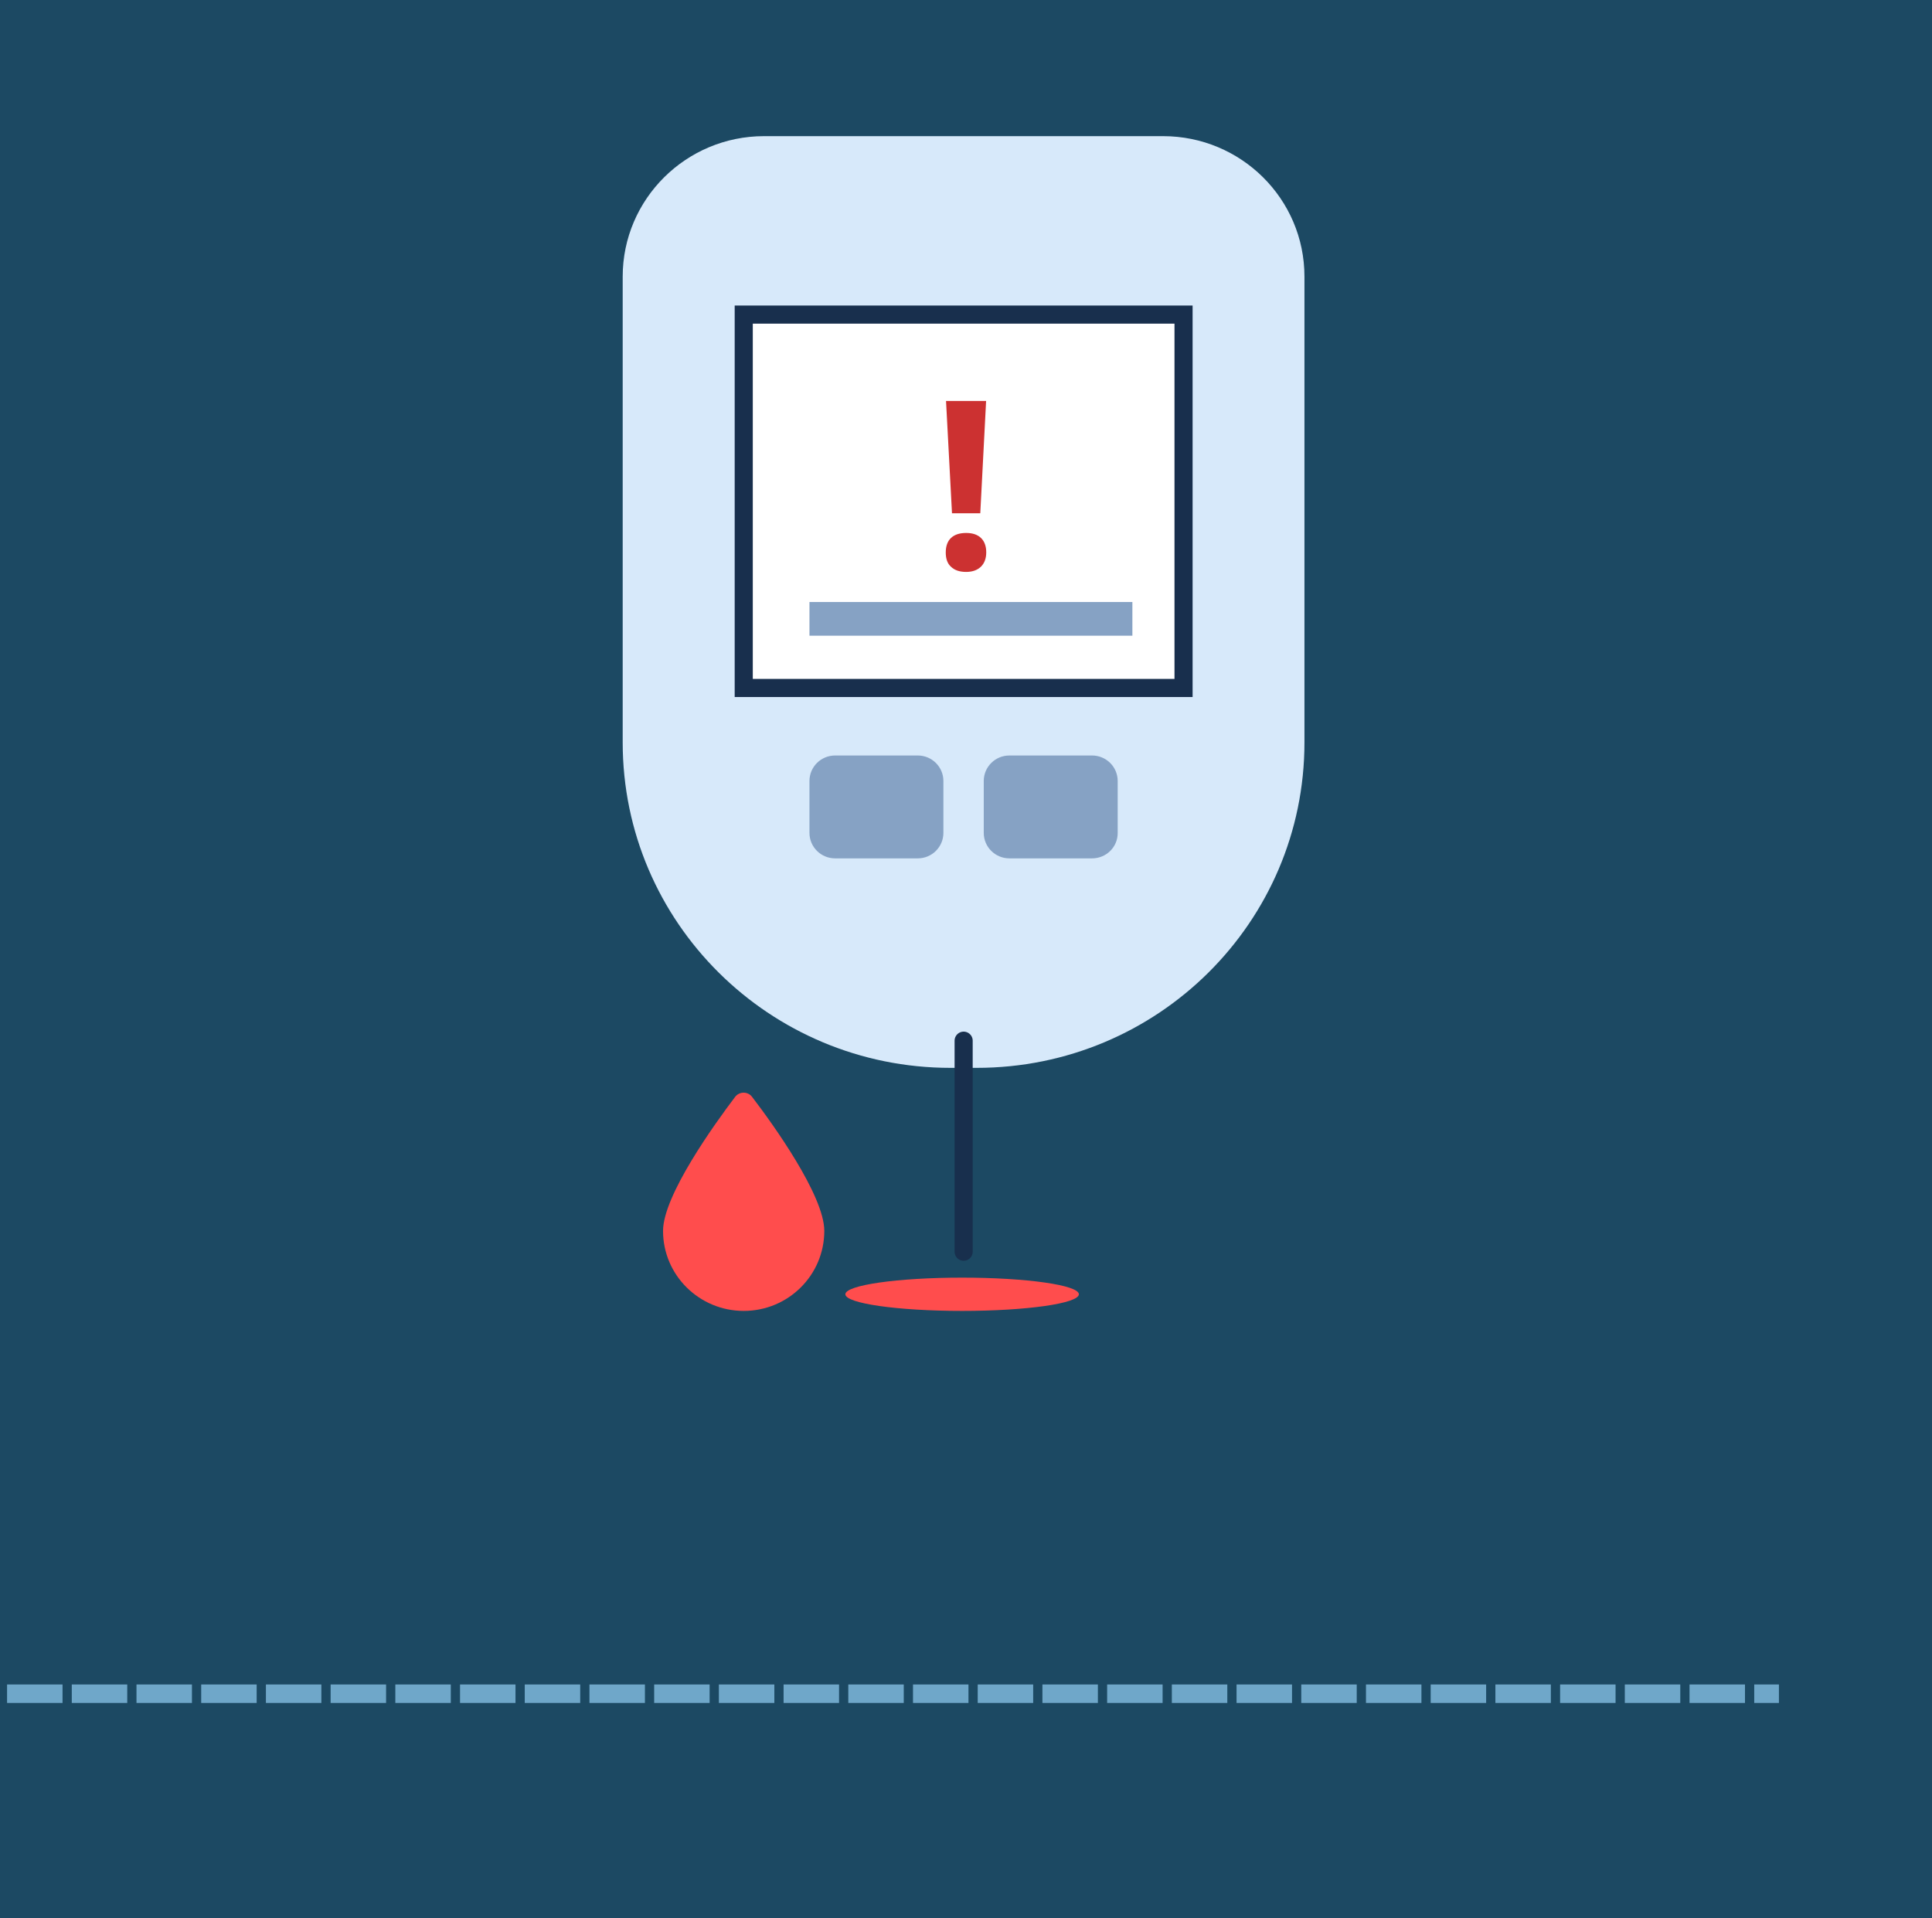 <?xml version="1.0" encoding="utf-8"?>
<!-- Generator: Adobe Illustrator 27.7.0, SVG Export Plug-In . SVG Version: 6.00 Build 0)  -->
<svg version="1.1" id="Layer_1" xmlns="http://www.w3.org/2000/svg" xmlns:xlink="http://www.w3.org/1999/xlink" x="0px" y="0px"
	 viewBox="0 0 139.34 138.35" style="enable-background:new 0 0 139.34 138.35;" xml:space="preserve">
<style type="text/css">
	.st0{fill:#1C4963;}
	.st1{fill:#D7E9FA;}
	.st2{fill:#FFFFFF;}
	.st3{fill:none;stroke:#182F4D;stroke-width:1.306;stroke-miterlimit:10;}
	.st4{fill:#86A2C4;}
	.st5{fill:none;stroke:#182F4D;stroke-width:1.306;stroke-linecap:round;stroke-miterlimit:10;}
	.st6{fill:#FF4D4D;}
	.st7{fill:#CC3131;}
	.st8{fill:none;stroke:#6FA7C9;stroke-width:1.333;stroke-miterlimit:10;stroke-dasharray:4,0.667;}
</style>
<rect class="st0" width="139.34" height="138.35"/>
<g>
	<path class="st1" d="M70.44,77.02h-1.89c-13.06,0-23.64-10.51-23.64-23.47v-33.6c0-5.59,4.57-10.13,10.2-10.13h28.77
		c5.63,0,10.2,4.53,10.2,10.13v33.6C94.08,66.51,83.5,77.02,70.44,77.02"/>
	<rect x="53.64" y="22.69" class="st2" width="31.72" height="26.93"/>
	<rect x="53.64" y="22.69" class="st3" width="31.72" height="26.93"/>
	<path class="st4" d="M66.19,61.91h-5.96c-1.02,0-1.85-0.82-1.85-1.84v-3.74c0-1.02,0.83-1.84,1.85-1.84h5.96
		c1.02,0,1.85,0.82,1.85,1.84v3.74C68.04,61.09,67.21,61.91,66.19,61.91"/>
	<path class="st4" d="M78.76,61.91H72.8c-1.02,0-1.85-0.82-1.85-1.84v-3.74c0-1.02,0.83-1.84,1.85-1.84h5.96
		c1.02,0,1.85,0.82,1.85,1.84v3.74C80.62,61.09,79.79,61.91,78.76,61.91"/>
	<line class="st5" x1="69.5" y1="75.06" x2="69.5" y2="90.28"/>
	<path class="st6" d="M59.45,88.78c0,3.19-2.6,5.77-5.81,5.77c-3.21,0-5.82-2.58-5.82-5.77c0-2.55,3.71-7.7,5.2-9.67
		c0.31-0.4,0.92-0.4,1.22,0C55.75,81.08,59.45,86.23,59.45,88.78"/>
	<path class="st7" d="M68.21,39.85c0-0.46,0.13-0.82,0.38-1.05c0.25-0.24,0.62-0.36,1.09-0.36c0.46,0,0.82,0.12,1.07,0.36
		s0.38,0.59,0.38,1.04c0,0.44-0.13,0.78-0.38,1.03c-0.26,0.25-0.61,0.38-1.07,0.38c-0.47,0-0.83-0.12-1.09-0.37
		C68.33,40.65,68.21,40.3,68.21,39.85z M70.7,37.02h-2.04l-0.43-8.1h2.89L70.7,37.02z"/>
	<rect x="58.38" y="43.42" class="st4" width="23.29" height="2.43"/>
	<path class="st6" d="M77.81,93.35c0,0.66-3.77,1.2-8.42,1.2s-8.42-0.54-8.42-1.2c0-0.66,3.77-1.2,8.42-1.2S77.81,92.69,77.81,93.35
		"/>
</g>
<g>
	<line class="st8" x1="0.51" y1="122.16" x2="128.3" y2="122.16"/>
</g>
</svg>
